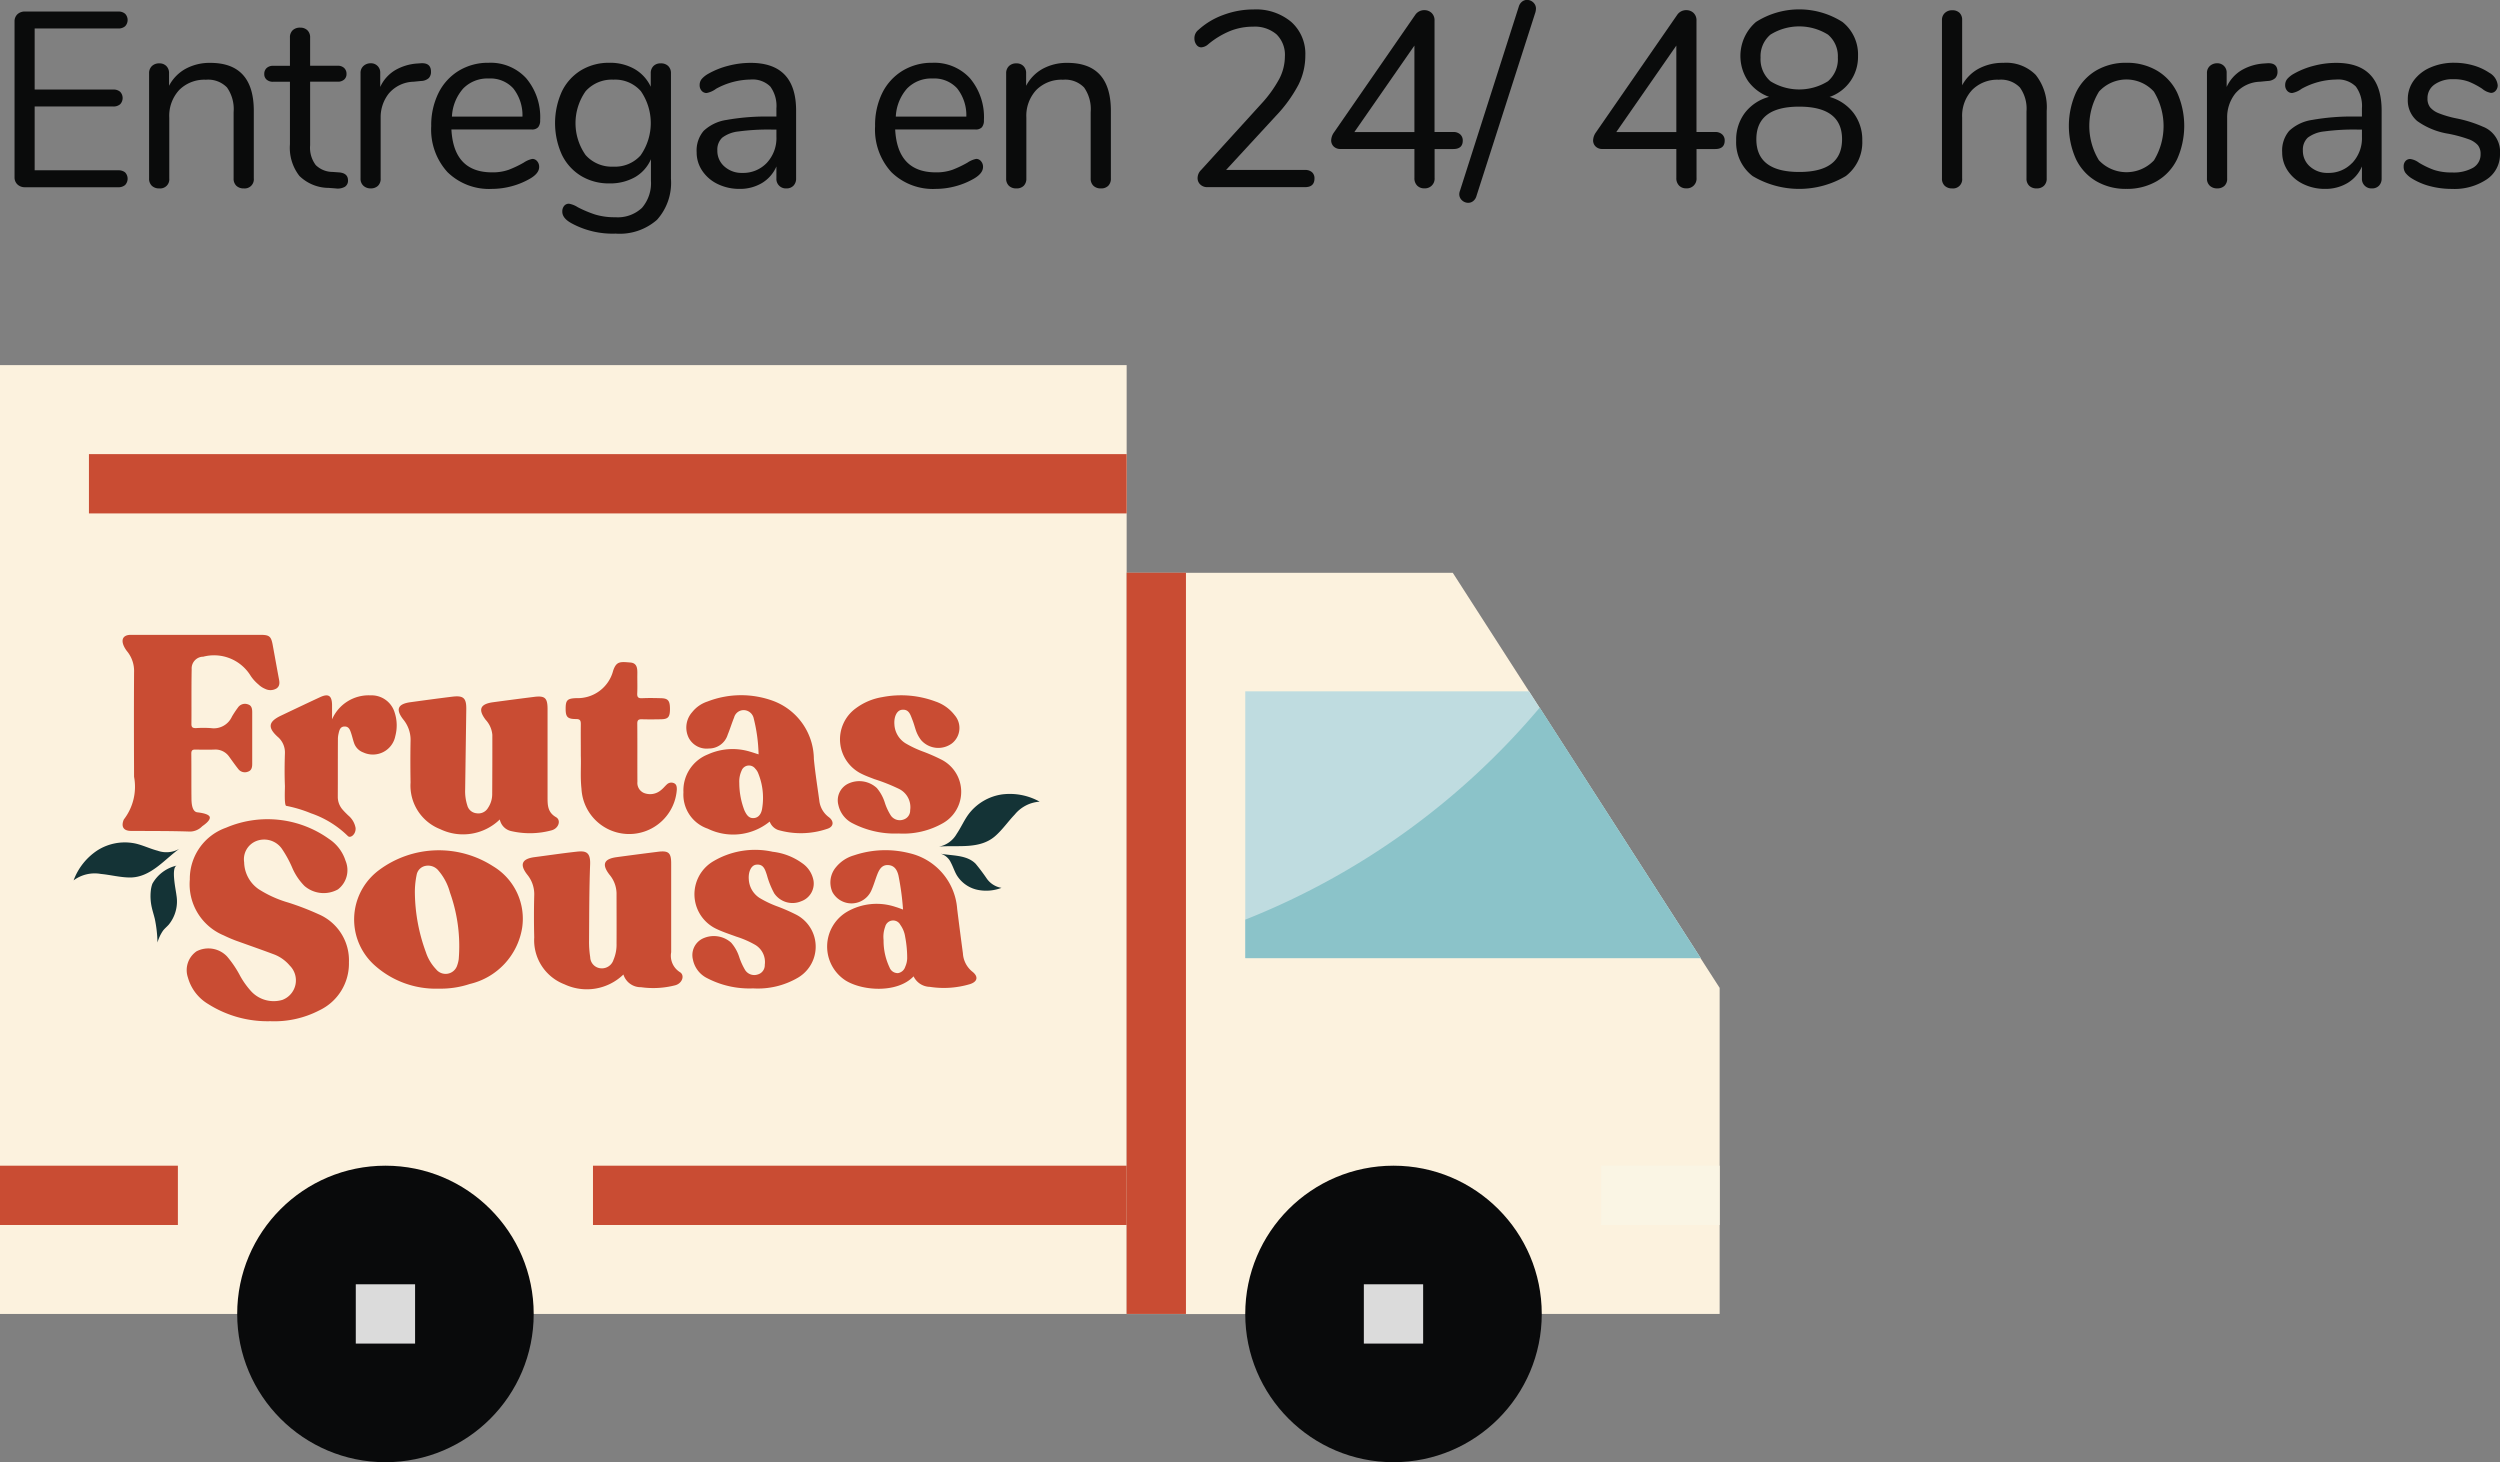 <svg xmlns="http://www.w3.org/2000/svg" width="140.436" height="82.138" viewBox="0 0 140.436 82.138">
  <rect x="0" y="0" width="140.436" height="82.138" fill="#808080" stroke="none"/>
  <g id="Grupo_185" data-name="Grupo 185" transform="translate(-1420.757 -1091.49)">
    <g id="Grupo_184" data-name="Grupo 184" transform="translate(177 -62)">
      <path id="Trazado_373" data-name="Trazado 373" d="M716.441,298.566a.532.532,0,0,1-.161-.4v-8.75a.536.536,0,0,1,.161-.407.593.593,0,0,1,.427-.154H722.1a.565.565,0,0,1,.392.126.507.507,0,0,1,0,.7.565.565,0,0,1-.392.126h-4.69v3.43h4.41a.565.565,0,0,1,.392.126.507.507,0,0,1,0,.7.565.565,0,0,1-.392.126h-4.41v3.584h4.69a.588.588,0,0,1,.392.119.516.516,0,0,1,0,.707.565.565,0,0,1-.392.126h-5.236A.589.589,0,0,1,716.441,298.566Z" transform="translate(528.294 865.283)" fill="#0a0b0b"/>
      <path id="Trazado_374" data-name="Trazado 374" d="M729.72,294.436v3.794a.512.512,0,0,1-.56.561.579.579,0,0,1-.42-.148.542.542,0,0,1-.154-.413v-3.724a2.113,2.113,0,0,0-.371-1.385,1.473,1.473,0,0,0-1.183-.435,2,2,0,0,0-1.5.574,2.132,2.132,0,0,0-.56,1.554v3.416a.512.512,0,0,1-.56.561.58.58,0,0,1-.42-.148.541.541,0,0,1-.154-.413v-5.908a.544.544,0,0,1,.154-.4.568.568,0,0,1,.42-.155.525.525,0,0,1,.4.155.542.542,0,0,1,.147.391v.714a2.3,2.3,0,0,1,.938-.959,2.818,2.818,0,0,1,1.372-.329Q729.72,291.734,729.72,294.436Z" transform="translate(528.294 865.283)" fill="#0a0b0b"/>
      <path id="Trazado_375" data-name="Trazado 375" d="M735.012,298.342a.4.4,0,0,1-.175.357.82.82,0,0,1-.525.092l-.378-.029a2.369,2.369,0,0,1-1.652-.672,2.576,2.576,0,0,1-.532-1.778V292.8h-.938a.537.537,0,0,1-.371-.119.4.4,0,0,1-.133-.315.44.44,0,0,1,.133-.336.516.516,0,0,1,.371-.126h.938V290.32a.543.543,0,0,1,.154-.413.581.581,0,0,1,.42-.147.564.564,0,0,1,.406.147.543.543,0,0,1,.154.413V291.9h1.554a.5.5,0,0,1,.357.126.443.443,0,0,1,.133.336.4.4,0,0,1-.133.315.518.518,0,0,1-.357.119h-1.554v3.571a1.618,1.618,0,0,0,.315,1.112,1.353,1.353,0,0,0,.945.386l.378.027C734.848,297.922,735.012,298.072,735.012,298.342Z" transform="translate(528.294 865.283)" fill="#0a0b0b"/>
      <path id="Trazado_376" data-name="Trazado 376" d="M739.674,292.238a.5.5,0,0,1-.126.357.667.667,0,0,1-.434.161l-.42.042a1.887,1.887,0,0,0-1.393.665,2.147,2.147,0,0,0-.455,1.366v3.4a.538.538,0,0,1-.155.42.574.574,0,0,1-.4.141.584.584,0,0,1-.413-.148.528.528,0,0,1-.162-.413v-5.908a.52.52,0,0,1,.168-.412.6.6,0,0,1,.407-.148.516.516,0,0,1,.531.546v.784a2.133,2.133,0,0,1,.833-.938,2.842,2.842,0,0,1,1.24-.378l.2-.014Q739.675,291.72,739.674,292.238Z" transform="translate(528.294 865.283)" fill="#0a0b0b"/>
      <path id="Trazado_377" data-name="Trazado 377" d="M745.638,297.264a.471.471,0,0,1,.112.322q0,.351-.491.644a4.228,4.228,0,0,1-1.064.441,4.286,4.286,0,0,1-1.091.147,3.338,3.338,0,0,1-2.5-.938,3.545,3.545,0,0,1-.917-2.589,4.076,4.076,0,0,1,.406-1.856,3.044,3.044,0,0,1,1.141-1.253,3.15,3.15,0,0,1,1.673-.448,2.708,2.708,0,0,1,2.114.868,3.379,3.379,0,0,1,.785,2.353.6.6,0,0,1-.113.4.461.461,0,0,1-.363.126h-4.509q.126,2.408,2.283,2.408a2.705,2.705,0,0,0,.938-.146,6.2,6.2,0,0,0,.839-.4,1.337,1.337,0,0,1,.491-.21A.348.348,0,0,1,745.638,297.264Zm-4.152-4.088a2.558,2.558,0,0,0-.636,1.582h3.962a2.433,2.433,0,0,0-.519-1.589,1.735,1.735,0,0,0-1.372-.552A1.9,1.9,0,0,0,741.486,293.176Z" transform="translate(528.294 865.283)" fill="#0a0b0b"/>
      <path id="Trazado_378" data-name="Trazado 378" d="M753,291.917a.544.544,0,0,1,.154.4v5.936a3.11,3.11,0,0,1-.783,2.3,3.169,3.169,0,0,1-2.325.777,4.814,4.814,0,0,1-2.491-.588c-.337-.187-.505-.4-.505-.645a.482.482,0,0,1,.1-.32.341.341,0,0,1,.274-.127,1.369,1.369,0,0,1,.5.2,6.484,6.484,0,0,0,.965.406,3.7,3.7,0,0,0,1.135.154,1.986,1.986,0,0,0,1.5-.525,2.128,2.128,0,0,0,.505-1.533v-1.2a2.142,2.142,0,0,1-.9,1.009,2.83,2.83,0,0,1-1.435.349,3,3,0,0,1-1.589-.42,2.838,2.838,0,0,1-1.078-1.19,4.308,4.308,0,0,1,0-3.556,2.844,2.844,0,0,1,1.078-1.19,3.015,3.015,0,0,1,1.589-.42,2.764,2.764,0,0,1,1.414.35,2.235,2.235,0,0,1,.91.995v-.757a.56.56,0,0,1,.147-.4.546.546,0,0,1,.414-.155A.565.565,0,0,1,753,291.917Zm-1.54,5a3.164,3.164,0,0,0,.007-3.584,1.918,1.918,0,0,0-1.547-.651,1.963,1.963,0,0,0-1.561.651,3.115,3.115,0,0,0,0,3.584,1.963,1.963,0,0,0,1.561.651A1.923,1.923,0,0,0,751.461,296.921Z" transform="translate(528.294 865.283)" fill="#0a0b0b"/>
      <path id="Trazado_379" data-name="Trazado 379" d="M760.184,294.422v3.808a.562.562,0,0,1-.147.406.526.526,0,0,1-.4.155.529.529,0,0,1-.56-.561v-.672a2.007,2.007,0,0,1-.812.931,2.4,2.4,0,0,1-1.26.329,2.766,2.766,0,0,1-1.212-.266,2.17,2.17,0,0,1-.875-.742,1.836,1.836,0,0,1-.321-1.05,1.7,1.7,0,0,1,.392-1.2,2.379,2.379,0,0,1,1.288-.616,12.725,12.725,0,0,1,2.492-.189h.308V294.3a1.846,1.846,0,0,0-.343-1.232,1.41,1.41,0,0,0-1.113-.392,4.121,4.121,0,0,0-1.933.518,1.275,1.275,0,0,1-.531.238.36.36,0,0,1-.281-.126.468.468,0,0,1-.111-.322.527.527,0,0,1,.119-.343,1.4,1.4,0,0,1,.385-.3,4.5,4.5,0,0,1,1.113-.441,4.947,4.947,0,0,1,1.239-.161Q760.184,291.734,760.184,294.422Zm-1.645,2.933a2.037,2.037,0,0,0,.539-1.463v-.406h-.252a12.521,12.521,0,0,0-1.876.105,1.833,1.833,0,0,0-.917.35.921.921,0,0,0-.273.722,1.157,1.157,0,0,0,.4.9,1.444,1.444,0,0,0,1,.357A1.82,1.82,0,0,0,758.539,297.355Z" transform="translate(528.294 865.283)" fill="#0a0b0b"/>
      <path id="Trazado_380" data-name="Trazado 380" d="M770.572,297.264a.471.471,0,0,1,.112.322q0,.351-.491.644a4.228,4.228,0,0,1-1.064.441,4.286,4.286,0,0,1-1.091.147,3.334,3.334,0,0,1-2.5-.938,3.541,3.541,0,0,1-.917-2.589,4.076,4.076,0,0,1,.4-1.856,3.044,3.044,0,0,1,1.141-1.253,3.15,3.15,0,0,1,1.673-.448,2.712,2.712,0,0,1,2.115.868,3.383,3.383,0,0,1,.784,2.353.6.6,0,0,1-.113.4.462.462,0,0,1-.363.126h-4.509q.126,2.408,2.283,2.408a2.706,2.706,0,0,0,.938-.146,6.2,6.2,0,0,0,.839-.4,1.336,1.336,0,0,1,.491-.21A.346.346,0,0,1,770.572,297.264Zm-4.152-4.088a2.558,2.558,0,0,0-.636,1.582h3.962a2.432,2.432,0,0,0-.518-1.589,1.738,1.738,0,0,0-1.373-.552A1.9,1.9,0,0,0,766.42,293.176Z" transform="translate(528.294 865.283)" fill="#0a0b0b"/>
      <path id="Trazado_381" data-name="Trazado 381" d="M777.866,294.436v3.794a.561.561,0,0,1-.147.413.555.555,0,0,1-.413.148.577.577,0,0,1-.42-.148.542.542,0,0,1-.155-.413v-3.724a2.107,2.107,0,0,0-.371-1.385,1.471,1.471,0,0,0-1.182-.435,1.994,1.994,0,0,0-1.5.574,2.128,2.128,0,0,0-.56,1.554v3.416a.561.561,0,0,1-.147.413.555.555,0,0,1-.413.148.577.577,0,0,1-.42-.148.542.542,0,0,1-.155-.413v-5.908a.545.545,0,0,1,.155-.4.565.565,0,0,1,.42-.155.523.523,0,0,1,.4.155.538.538,0,0,1,.147.391v.714a2.308,2.308,0,0,1,.938-.959,2.821,2.821,0,0,1,1.373-.329Q777.866,291.734,777.866,294.436Z" transform="translate(528.294 865.283)" fill="#0a0b0b"/>
      <path id="Trazado_382" data-name="Trazado 382" d="M789.163,297.88a.448.448,0,0,1,.14.35q0,.49-.532.49h-5.488a.546.546,0,0,1-.392-.147.478.478,0,0,1-.154-.357.632.632,0,0,1,.2-.462l3.374-3.71a6.837,6.837,0,0,0,1.015-1.407,2.753,2.753,0,0,0,.315-1.253,1.612,1.612,0,0,0-.469-1.246,1.877,1.877,0,0,0-1.323-.433,3.461,3.461,0,0,0-1.288.244,4.732,4.732,0,0,0-1.232.749.648.648,0,0,1-.392.169.33.33,0,0,1-.266-.148.568.568,0,0,1-.112-.357.586.586,0,0,1,.224-.476,4.185,4.185,0,0,1,1.4-.84,4.819,4.819,0,0,1,1.694-.308,3.082,3.082,0,0,1,2.121.7,2.4,2.4,0,0,1,.791,1.891,3.662,3.662,0,0,1-.385,1.637,7.818,7.818,0,0,1-1.267,1.75l-2.8,3.038h4.438A.565.565,0,0,1,789.163,297.88Z" transform="translate(528.294 865.283)" fill="#0a0b0b"/>
      <path id="Trazado_383" data-name="Trazado 383" d="M797.493,295.759a.454.454,0,0,1,.14.343c0,.317-.177.477-.532.477h-1.05V298.2a.544.544,0,0,1-.574.588.549.549,0,0,1-.406-.155.583.583,0,0,1-.154-.433v-1.624h-4.144a.527.527,0,0,1-.392-.141.476.476,0,0,1-.14-.35.817.817,0,0,1,.154-.434l4.578-6.622a.611.611,0,0,1,.5-.252.582.582,0,0,1,.406.154.56.56,0,0,1,.168.435v6.257h1.05A.544.544,0,0,1,797.493,295.759Zm-5.95-.133h3.374v-4.858Z" transform="translate(528.294 865.283)" fill="#0a0b0b"/>
      <path id="Trazado_384" data-name="Trazado 384" d="M798.221,299.5a.441.441,0,0,1-.28.1.513.513,0,0,1-.35-.139.459.459,0,0,1-.154-.352.567.567,0,0,1,.042-.194l3.3-10.333a.547.547,0,0,1,.182-.28.445.445,0,0,1,.28-.1.506.506,0,0,1,.35.139.469.469,0,0,1,.154.364,1.18,1.18,0,0,1-.028.182L798.4,299.225A.541.541,0,0,1,798.221,299.5Z" transform="translate(528.294 865.283)" fill="#0a0b0b"/>
      <path id="Trazado_385" data-name="Trazado 385" d="M812.207,295.759a.454.454,0,0,1,.14.343c0,.317-.178.477-.533.477h-1.049V298.2a.544.544,0,0,1-.575.588.545.545,0,0,1-.405-.155.584.584,0,0,1-.155-.433v-1.624h-4.144a.523.523,0,0,1-.391-.141.472.472,0,0,1-.14-.35.824.824,0,0,1,.153-.434l4.579-6.622a.608.608,0,0,1,.5-.252.586.586,0,0,1,.407.154.563.563,0,0,1,.168.435v6.257h1.049A.549.549,0,0,1,812.207,295.759Zm-5.951-.133h3.374v-4.858Z" transform="translate(528.294 865.283)" fill="#0a0b0b"/>
      <path id="Trazado_386" data-name="Trazado 386" d="M819.591,294.562a2.49,2.49,0,0,1,.484,1.54,2.386,2.386,0,0,1-.925,1.995,5.112,5.112,0,0,1-5.235,0,2.385,2.385,0,0,1-.924-1.995,2.5,2.5,0,0,1,.489-1.554,2.543,2.543,0,0,1,1.358-.9,2.5,2.5,0,0,1-1.175-.882,2.523,2.523,0,0,1,.441-3.325,4.524,4.524,0,0,1,4.857,0,2.326,2.326,0,0,1,.875,1.911,2.378,2.378,0,0,1-1.595,2.3A2.575,2.575,0,0,1,819.591,294.562Zm-.651,1.47q0-1.833-2.407-1.834t-2.408,1.834q0,1.834,2.408,1.835T818.94,296.032Zm-4.024-3.262a3.059,3.059,0,0,0,3.233,0,1.634,1.634,0,0,0,.554-1.33,1.586,1.586,0,0,0-.554-1.288,3.059,3.059,0,0,0-3.233,0,1.586,1.586,0,0,0-.554,1.288A1.634,1.634,0,0,0,814.916,292.77Z" transform="translate(528.294 865.283)" fill="#0a0b0b"/>
      <path id="Trazado_387" data-name="Trazado 387" d="M829.818,292.414a2.919,2.919,0,0,1,.617,2.022v3.794a.542.542,0,0,1-.155.413.558.558,0,0,1-.405.148.577.577,0,0,1-.42-.148.542.542,0,0,1-.155-.413v-3.766a2.03,2.03,0,0,0-.371-1.343,1.471,1.471,0,0,0-1.182-.435,1.994,1.994,0,0,0-1.5.574,2.129,2.129,0,0,0-.561,1.554v3.416a.511.511,0,0,1-.56.561.58.58,0,0,1-.42-.148.541.541,0,0,1-.154-.413v-8.9a.521.521,0,0,1,.161-.393.577.577,0,0,1,.413-.154.565.565,0,0,1,.414.147.545.545,0,0,1,.146.4v3.668a2.276,2.276,0,0,1,.938-.939,2.861,2.861,0,0,1,1.373-.322A2.327,2.327,0,0,1,829.818,292.414Z" transform="translate(528.294 865.283)" fill="#0a0b0b"/>
      <path id="Trazado_388" data-name="Trazado 388" d="M833.213,298.384a2.888,2.888,0,0,1-1.134-1.239,4.577,4.577,0,0,1,0-3.738,2.9,2.9,0,0,1,1.134-1.239,3.285,3.285,0,0,1,1.7-.434,3.324,3.324,0,0,1,1.708.434,2.885,2.885,0,0,1,1.141,1.239,4.577,4.577,0,0,1,0,3.738,2.873,2.873,0,0,1-1.141,1.239,3.324,3.324,0,0,1-1.708.434A3.285,3.285,0,0,1,833.213,298.384Zm3.248-1.169a3.711,3.711,0,0,0-.007-3.864,2.086,2.086,0,0,0-3.08,0,3.7,3.7,0,0,0-.007,3.857,2.124,2.124,0,0,0,3.094.007Z" transform="translate(528.294 865.283)" fill="#0a0b0b"/>
      <path id="Trazado_389" data-name="Trazado 389" d="M843.4,292.238a.5.5,0,0,1-.126.357.665.665,0,0,1-.434.161l-.42.042a1.891,1.891,0,0,0-1.393.665,2.152,2.152,0,0,0-.455,1.366v3.4a.537.537,0,0,1-.154.42.578.578,0,0,1-.406.141.586.586,0,0,1-.413-.148.531.531,0,0,1-.161-.413v-5.908a.517.517,0,0,1,.168-.412.593.593,0,0,1,.406-.148.517.517,0,0,1,.532.546v.784a2.127,2.127,0,0,1,.833-.938,2.834,2.834,0,0,1,1.239-.378l.2-.014Q843.4,291.72,843.4,292.238Z" transform="translate(528.294 865.283)" fill="#0a0b0b"/>
      <path id="Trazado_390" data-name="Trazado 390" d="M849.25,294.422v3.808a.563.563,0,0,1-.147.406.525.525,0,0,1-.4.155.531.531,0,0,1-.56-.561v-.672a2,2,0,0,1-.812.931,2.4,2.4,0,0,1-1.26.329,2.758,2.758,0,0,1-1.211-.266,2.163,2.163,0,0,1-.875-.742,1.83,1.83,0,0,1-.322-1.05,1.7,1.7,0,0,1,.392-1.2,2.383,2.383,0,0,1,1.288-.616,12.725,12.725,0,0,1,2.492-.189h.308V294.3a1.84,1.84,0,0,0-.343-1.232,1.411,1.411,0,0,0-1.113-.392,4.114,4.114,0,0,0-1.932.518,1.271,1.271,0,0,1-.532.238.36.36,0,0,1-.28-.126.465.465,0,0,1-.112-.322.532.532,0,0,1,.119-.343,1.421,1.421,0,0,1,.385-.3,4.529,4.529,0,0,1,1.113-.441,4.948,4.948,0,0,1,1.239-.161Q849.25,291.734,849.25,294.422Zm-1.645,2.933a2.037,2.037,0,0,0,.539-1.463v-.406h-.252a12.53,12.53,0,0,0-1.876.105,1.833,1.833,0,0,0-.917.35.921.921,0,0,0-.273.722,1.157,1.157,0,0,0,.4.9,1.446,1.446,0,0,0,1,.357A1.819,1.819,0,0,0,847.6,297.355Z" transform="translate(528.294 865.283)" fill="#0a0b0b"/>
      <path id="Trazado_391" data-name="Trazado 391" d="M851.973,298.665a3.732,3.732,0,0,1-1.029-.435,1.377,1.377,0,0,1-.357-.314.6.6,0,0,1-.1-.358.439.439,0,0,1,.1-.3.348.348,0,0,1,.273-.119,1.045,1.045,0,0,1,.49.21,4.751,4.751,0,0,0,.833.4,3.125,3.125,0,0,0,1.029.146,2.2,2.2,0,0,0,1.176-.266.857.857,0,0,0,.42-.77.756.756,0,0,0-.155-.5,1.274,1.274,0,0,0-.531-.336,7.613,7.613,0,0,0-1.106-.3,4.147,4.147,0,0,1-1.764-.714,1.509,1.509,0,0,1-.532-1.218,1.764,1.764,0,0,1,.336-1.064,2.256,2.256,0,0,1,.931-.728,3.284,3.284,0,0,1,1.351-.266,3.843,3.843,0,0,1,1.057.147,3.168,3.168,0,0,1,.9.413.909.909,0,0,1,.475.7.447.447,0,0,1-.111.307.346.346,0,0,1-.266.126,1.043,1.043,0,0,1-.5-.238,4.45,4.45,0,0,0-.743-.392,2.35,2.35,0,0,0-.867-.139,1.734,1.734,0,0,0-1.057.294.924.924,0,0,0-.4.783.786.786,0,0,0,.147.5,1.213,1.213,0,0,0,.49.336,5.678,5.678,0,0,0,.987.287,7.127,7.127,0,0,1,1.477.462,1.513,1.513,0,0,1,.972,1.54,1.676,1.676,0,0,1-.741,1.421,3.264,3.264,0,0,1-1.96.539A4.792,4.792,0,0,1,851.973,298.665Z" transform="translate(528.294 865.283)" fill="#0a0b0b"/>
    </g>
    <path id="Trazado_392" data-name="Trazado 392" d="M979.07,300.017h9.993V281.7l-14.99-23.315h-18.32v41.638h6.659" transform="translate(528.294 865.283)" fill="#fcf2de"/>
    <path id="Trazado_393" data-name="Trazado 393" d="M905.785,300.017H892.463v-53.3h63.289v53.3h-33.31" transform="translate(528.294 865.283)" fill="#fcf2de"/>
    <rect id="Rectángulo_210" data-name="Rectángulo 210" width="9.993" height="3.331" transform="translate(1420.757 1156.972)" fill="#c94c33"/>
    <rect id="Rectángulo_211" data-name="Rectángulo 211" width="29.979" height="3.331" transform="translate(1454.067 1156.972)" fill="#c94c33"/>
    <rect id="Rectángulo_212" data-name="Rectángulo 212" width="6.662" height="3.331" transform="translate(1510.695 1156.972)" fill="#faf5e4"/>
    <rect id="Rectángulo_213" data-name="Rectángulo 213" width="58.293" height="3.331" transform="translate(1425.753 1117)" fill="#c94c33"/>
    <circle id="Elipse_35" data-name="Elipse 35" cx="8.328" cy="8.328" r="8.328" transform="translate(1434.081 1156.972)" fill="#090a0b"/>
    <circle id="Elipse_36" data-name="Elipse 36" cx="8.328" cy="8.328" r="8.328" transform="translate(1490.708 1156.972)" fill="#090a0b"/>
    <rect id="Rectángulo_214" data-name="Rectángulo 214" width="3.331" height="3.331" transform="translate(1440.743 1163.634)" fill="#dbdbdb"/>
    <rect id="Rectángulo_215" data-name="Rectángulo 215" width="3.331" height="3.331" transform="translate(1497.37 1163.634)" fill="#dbdbdb"/>
    <path id="Trazado_394" data-name="Trazado 394" d="M978.353,265.041H962.415v14.99H988Z" transform="translate(528.294 865.283)" fill="#bfdce0"/>
    <rect id="Rectángulo_216" data-name="Rectángulo 216" width="3.331" height="41.638" transform="translate(1484.046 1123.662)" fill="#c94c33"/>
    <path id="Trazado_395" data-name="Trazado 395" d="M988,280.031l-9.044-14.074a41.763,41.763,0,0,1-16.538,11.909v2.165Z" transform="translate(528.294 865.283)" fill="#8bc3c9"/>
    <path id="Trazado_396" data-name="Trazado 396" d="M907.653,283.573a6.231,6.231,0,0,1-3.5-.968,2.508,2.508,0,0,1-1.13-1.475,1.287,1.287,0,0,1,.478-1.482,1.445,1.445,0,0,1,1.714.285,5.86,5.86,0,0,1,.741,1.1,4.635,4.635,0,0,0,.62.864,1.723,1.723,0,0,0,1.747.479,1.171,1.171,0,0,0,.415-1.93,2.17,2.17,0,0,0-.929-.644c-.689-.258-1.385-.5-2.076-.749a7.553,7.553,0,0,1-.7-.3,3.11,3.11,0,0,1-1.907-3.141,3.043,3.043,0,0,1,2.031-2.907,5.929,5.929,0,0,1,5.792.632,2.3,2.3,0,0,1,.925,1.224,1.361,1.361,0,0,1-.427,1.607,1.65,1.65,0,0,1-1.881-.194,3.323,3.323,0,0,1-.677-1,6.335,6.335,0,0,0-.6-1.1,1.215,1.215,0,0,0-1.427-.423,1.1,1.1,0,0,0-.684,1.193,1.884,1.884,0,0,0,.819,1.515,6.359,6.359,0,0,0,1.659.749,15.211,15.211,0,0,1,1.7.654,2.812,2.812,0,0,1,1.708,2.7,2.908,2.908,0,0,1-1.66,2.7A5.485,5.485,0,0,1,907.653,283.573Z" transform="translate(528.294 865.283)" fill="#c94c33"/>
    <path id="Trazado_397" data-name="Trazado 397" d="M908.117,264.268c-.114-.61-.223-1.221-.335-1.832-.089-.482-.188-.566-.684-.567h-7.281c-.419,0-.57.24-.4.624a1.426,1.426,0,0,0,.2.319,1.747,1.747,0,0,1,.377,1.165c-.012,1.956-.008,3.911,0,5.867a3.007,3.007,0,0,1-.552,2.367.185.185,0,0,0-.038.065c-.142.371,0,.6.4.607,1.126.007,2.191,0,3.245.034a.966.966,0,0,0,.769-.291c.045-.037.457-.3.431-.506-.017-.13-.243-.228-.7-.281-.283-.032-.327-.463-.33-.753-.01-.851,0-1.7-.009-2.552,0-.168.063-.223.222-.22.355.006.712.014,1.067,0a.939.939,0,0,1,.848.416c.165.225.324.454.5.675a.463.463,0,0,0,.551.148c.2-.067.233-.248.233-.436v-2.9c0-.185-.026-.373-.228-.438a.476.476,0,0,0-.575.176,5.691,5.691,0,0,0-.336.507,1.115,1.115,0,0,1-1.182.646,6.163,6.163,0,0,0-.838,0c-.163,0-.257-.025-.256-.225.009-1.029-.006-2.058.014-3.086a.66.66,0,0,1,.611-.7l.038,0a2.409,2.409,0,0,1,2.667,1.078,2.269,2.269,0,0,0,.433.479,1.206,1.206,0,0,0,.378.249.66.66,0,0,0,.656-.034C908.217,264.707,908.158,264.484,908.117,264.268Z" transform="translate(528.294 865.283)" fill="#c94c33"/>
    <path id="Trazado_398" data-name="Trazado 398" d="M920.539,272.24a2.961,2.961,0,0,1-3.351.543,2.628,2.628,0,0,1-1.662-2.625c-.013-.774-.015-1.549,0-2.323a1.8,1.8,0,0,0-.4-1.2c-.455-.578-.324-.884.4-.983.779-.107,1.56-.213,2.34-.309.634-.078.8.075.79.714l-.063,4.494a2.587,2.587,0,0,0,.121.9.591.591,0,0,0,.515.44.622.622,0,0,0,.647-.3,1.379,1.379,0,0,0,.236-.752q.011-1.676.008-3.351a1.423,1.423,0,0,0-.379-.851c-.436-.578-.3-.883.417-.982q1.15-.156,2.3-.3c.619-.079.764.055.764.692V271c0,.436.005.842.475,1.111.3.174.148.637-.253.74a4.647,4.647,0,0,1-2.26.043A.837.837,0,0,1,920.539,272.24Z" transform="translate(528.294 865.283)" fill="#c94c33"/>
    <path id="Trazado_399" data-name="Trazado 399" d="M927.483,280.949a2.956,2.956,0,0,1-3.31.552,2.65,2.65,0,0,1-1.7-2.638q-.03-1.181,0-2.361a1.728,1.728,0,0,0-.388-1.158c-.447-.57-.312-.891.4-.987.767-.1,1.533-.214,2.3-.3.517-.059.857-.057.828.708-.053,1.42-.05,2.842-.06,4.264a5.556,5.556,0,0,0,.065.947.644.644,0,0,0,.607.626.682.682,0,0,0,.7-.476,2.173,2.173,0,0,0,.172-.928c.007-.939,0-1.879,0-2.818a1.67,1.67,0,0,0-.4-1.042c-.443-.58-.312-.883.413-.982q1.151-.156,2.3-.3c.609-.078.756.051.756.654V279.7a1.085,1.085,0,0,0,.482,1.111c.3.174.147.634-.25.742a4.937,4.937,0,0,1-1.925.11A1.018,1.018,0,0,1,927.483,280.949Z" transform="translate(528.294 865.283)" fill="#c94c33"/>
    <path id="Trazado_400" data-name="Trazado 400" d="M935.7,272.358a3.249,3.249,0,0,1-3.478.4,2.019,2.019,0,0,1-1.367-2.041,2.174,2.174,0,0,1,1.374-2.132,3.365,3.365,0,0,1,2.38-.15c.144.041.285.091.467.148a9.091,9.091,0,0,0-.271-2.01.585.585,0,0,0-.532-.474.555.555,0,0,0-.572.414c-.13.316-.228.645-.358.96a1.1,1.1,0,0,1-1.063.781,1.131,1.131,0,0,1-1.136-.615,1.3,1.3,0,0,1,.2-1.425,1.813,1.813,0,0,1,.863-.6,5.22,5.22,0,0,1,3.689-.034,3.512,3.512,0,0,1,2.285,3.259c.075.782.2,1.56.306,2.338a1.331,1.331,0,0,0,.53.929c.311.233.285.542-.079.658a4.6,4.6,0,0,1-2.768.066A.794.794,0,0,1,935.7,272.358Zm-1.708-2.15a4.331,4.331,0,0,0,.287,1.519c.106.225.233.451.514.436.3-.015.436-.26.479-.515a3.661,3.661,0,0,0-.233-2.042.755.755,0,0,0-.149-.218.441.441,0,0,0-.771.116,1.453,1.453,0,0,0-.126.7Z" transform="translate(528.294 865.283)" fill="#c94c33"/>
    <path id="Trazado_401" data-name="Trazado 401" d="M943.191,277.3a15.187,15.187,0,0,0-.257-1.91c-.072-.293-.208-.558-.563-.587s-.51.23-.621.51-.2.6-.328.89a1.22,1.22,0,0,1-2.2.111,1.33,1.33,0,0,1,.207-1.4,2.016,2.016,0,0,1,1.005-.658,5.5,5.5,0,0,1,3.114-.122,3.471,3.471,0,0,1,2.684,3.136q.155,1.246.322,2.489a1.427,1.427,0,0,0,.517,1.02c.362.276.317.57-.118.71a5.118,5.118,0,0,1-2.258.154,1.037,1.037,0,0,1-.912-.591c-.9.95-2.84.832-3.811.239a2.269,2.269,0,0,1,.075-3.867,3.325,3.325,0,0,1,2.722-.271C942.9,277.191,943.028,277.241,943.191,277.3Zm-1.094,1.713a3.5,3.5,0,0,0,.337,1.542.487.487,0,0,0,.475.316.515.515,0,0,0,.406-.36,1.227,1.227,0,0,0,.109-.477,6.366,6.366,0,0,0-.115-1.208,1.508,1.508,0,0,0-.268-.662.458.458,0,0,0-.853.1,1.635,1.635,0,0,0-.091.746Z" transform="translate(528.294 865.283)" fill="#c94c33"/>
    <path id="Trazado_402" data-name="Trazado 402" d="M917.117,281.744a5.148,5.148,0,0,1-3.648-1.347,3.451,3.451,0,0,1-.2-4.876,3.494,3.494,0,0,1,.5-.448,5.627,5.627,0,0,1,6.4-.2,3.433,3.433,0,0,1,1.624,3.461,3.874,3.874,0,0,1-2.945,3.149A5.189,5.189,0,0,1,917.117,281.744Zm-1.348-5.332a9.935,9.935,0,0,0,.616,3.28,2.52,2.52,0,0,0,.573.961.683.683,0,0,0,1.194-.236,1.639,1.639,0,0,0,.08-.332,8.953,8.953,0,0,0-.494-3.746,3.122,3.122,0,0,0-.643-1.224.748.748,0,0,0-.734-.267.625.625,0,0,0-.494.507A4.752,4.752,0,0,0,915.769,276.412Z" transform="translate(528.294 865.283)" fill="#c94c33"/>
    <path id="Trazado_403" data-name="Trazado 403" d="M934.767,281.729a5.127,5.127,0,0,1-2.569-.569,1.487,1.487,0,0,1-.81-1.048,1.033,1.033,0,0,1,.515-1.165,1.463,1.463,0,0,1,1.63.211,2.277,2.277,0,0,1,.448.787,3.628,3.628,0,0,0,.343.759.608.608,0,0,0,.7.245.539.539,0,0,0,.4-.543,1.123,1.123,0,0,0-.551-1.13,5.37,5.37,0,0,0-1.044-.453c-.356-.132-.721-.248-1.064-.409a2.151,2.151,0,0,1-.3-3.784,4.6,4.6,0,0,1,3.407-.575,3.5,3.5,0,0,1,1.651.639,1.514,1.514,0,0,1,.635.96,1.053,1.053,0,0,1-.688,1.18,1.241,1.241,0,0,1-1.517-.447,4.729,4.729,0,0,1-.408-1.019c-.1-.291-.182-.649-.619-.585-.267.039-.433.4-.4.819a1.322,1.322,0,0,0,.606,1.047,5.8,5.8,0,0,0,1.03.487,10.527,10.527,0,0,1,1.009.443,2.022,2.022,0,0,1,.111,3.552A4.448,4.448,0,0,1,934.767,281.729Z" transform="translate(528.294 865.283)" fill="#c94c33"/>
    <path id="Trazado_404" data-name="Trazado 404" d="M942.949,273.028a5.165,5.165,0,0,1-2.571-.562,1.509,1.509,0,0,1-.82-1.041,1.037,1.037,0,0,1,.537-1.189,1.449,1.449,0,0,1,1.625.24,2.374,2.374,0,0,1,.439.793,3.1,3.1,0,0,0,.35.756.612.612,0,0,0,.713.218.533.533,0,0,0,.369-.523,1.144,1.144,0,0,0-.633-1.2,10.271,10.271,0,0,0-1.377-.546c-.236-.093-.476-.177-.7-.289a2.154,2.154,0,0,1-.349-3.685,3.41,3.41,0,0,1,1.493-.633,5.529,5.529,0,0,1,3,.25,2.269,2.269,0,0,1,1.067.767,1.1,1.1,0,0,1-.116,1.552c-.016.014-.033.027-.05.04a1.285,1.285,0,0,1-1.718-.191,1.888,1.888,0,0,1-.312-.6c-.059-.18-.108-.365-.179-.541-.112-.278-.186-.616-.6-.564-.272.034-.441.384-.412.809a1.323,1.323,0,0,0,.626,1.073,6.055,6.055,0,0,0,1.032.482,10.167,10.167,0,0,1,.974.429,2.026,2.026,0,0,1,.1,3.572A4.481,4.481,0,0,1,942.949,273.028Z" transform="translate(528.294 865.283)" fill="#c94c33"/>
    <path id="Trazado_405" data-name="Trazado 405" d="M925.09,268.675c0-.668-.007-1.227,0-1.785,0-.2-.034-.29-.266-.291-.494,0-.592-.122-.586-.616.006-.451.106-.543.608-.559a2.055,2.055,0,0,0,2.06-1.541c.183-.538.4-.507.973-.459.392.034.391.364.386.669-.005.355.012.711-.006,1.066-.012.225.071.28.281.27.354-.017.71-.011,1.065,0,.386.009.493.144.493.6s-.1.575-.5.583c-.355.007-.711.01-1.066,0-.186-.006-.272.032-.27.246.01,1.091,0,2.183.007,3.274a.612.612,0,0,0,.363.618.939.939,0,0,0,.964-.161c.12-.09.214-.216.327-.317a.359.359,0,0,1,.39-.075c.155.063.168.2.171.348a2.683,2.683,0,0,1-5.357-.03C925.055,269.859,925.112,269.211,925.09,268.675Z" transform="translate(528.294 865.283)" fill="#c94c33"/>
    <path id="Trazado_406" data-name="Trazado 406" d="M914.634,266.238a1.356,1.356,0,0,0-1.354-.97,2.244,2.244,0,0,0-2.164,1.348c0-.275,0-.55,0-.824-.013-.514-.207-.637-.672-.422-.737.342-1.47.691-2.2,1.039-.7.334-.76.66-.189,1.182a1.147,1.147,0,0,1,.413.936c-.019.609-.026,1.22,0,1.828.006.13-.05,1.09.073,1.12a7.28,7.28,0,0,1,1.393.419,5.49,5.49,0,0,1,2.071,1.278c.15.144.46-.107.433-.453a1.185,1.185,0,0,0-.422-.713c-.1-.1-.2-.194-.291-.3a1.087,1.087,0,0,1-.287-.725c.006-1.08,0-2.159.007-3.238a1.314,1.314,0,0,1,.031-.3c.047-.2.084-.426.352-.425.234,0,.3.194.362.383s.1.368.163.546a.856.856,0,0,0,.516.527,1.283,1.283,0,0,0,1.8-.919A2.316,2.316,0,0,0,914.634,266.238Z" transform="translate(528.294 865.283)" fill="#c94c33"/>
    <path id="Trazado_407" data-name="Trazado 407" d="M947.271,274.731q.325.393.613.816a1.262,1.262,0,0,0,.837.535,2.4,2.4,0,0,1-1.392.1,1.811,1.811,0,0,1-1.118-.808c-.133-.226-.209-.481-.334-.712a.912.912,0,0,0-.577-.5C945.949,274.287,946.771,274.217,947.271,274.731Z" transform="translate(528.294 865.283)" fill="#143336"/>
    <path id="Trazado_408" data-name="Trazado 408" d="M901.942,278.148c-.1.114-.225.213-.32.336a2.271,2.271,0,0,0-.313.669,7.113,7.113,0,0,0-.149-1.325c-.052-.22-.125-.438-.173-.658a2.87,2.87,0,0,1-.054-.915,1.617,1.617,0,0,1,.088-.4,2.089,2.089,0,0,1,1.367-1.023c-.324.123-.047,1.355-.013,1.666A2.063,2.063,0,0,1,901.942,278.148Z" transform="translate(528.294 865.283)" fill="#143336"/>
    <path id="Trazado_409" data-name="Trazado 409" d="M899.774,275.5c-.549,0-1.1-.149-1.646-.2a1.98,1.98,0,0,0-1.531.362,3.449,3.449,0,0,1,1.335-1.684,2.871,2.871,0,0,1,2.164-.381c.417.1.811.292,1.226.4a1.464,1.464,0,0,0,1.214-.108C901.7,274.484,900.931,275.495,899.774,275.5Z" transform="translate(528.294 865.283)" fill="#143336"/>
    <path id="Trazado_410" data-name="Trazado 410" d="M948.35,273.188c.416-.357.734-.827,1.116-1.225a1.981,1.981,0,0,1,1.4-.723,3.455,3.455,0,0,0-2.111-.408,2.875,2.875,0,0,0-1.889,1.121c-.253.346-.425.75-.667,1.105a1.464,1.464,0,0,1-.991.709C946.229,273.669,947.47,273.941,948.35,273.188Z" transform="translate(528.294 865.283)" fill="#143336"/>
  </g>
</svg>
